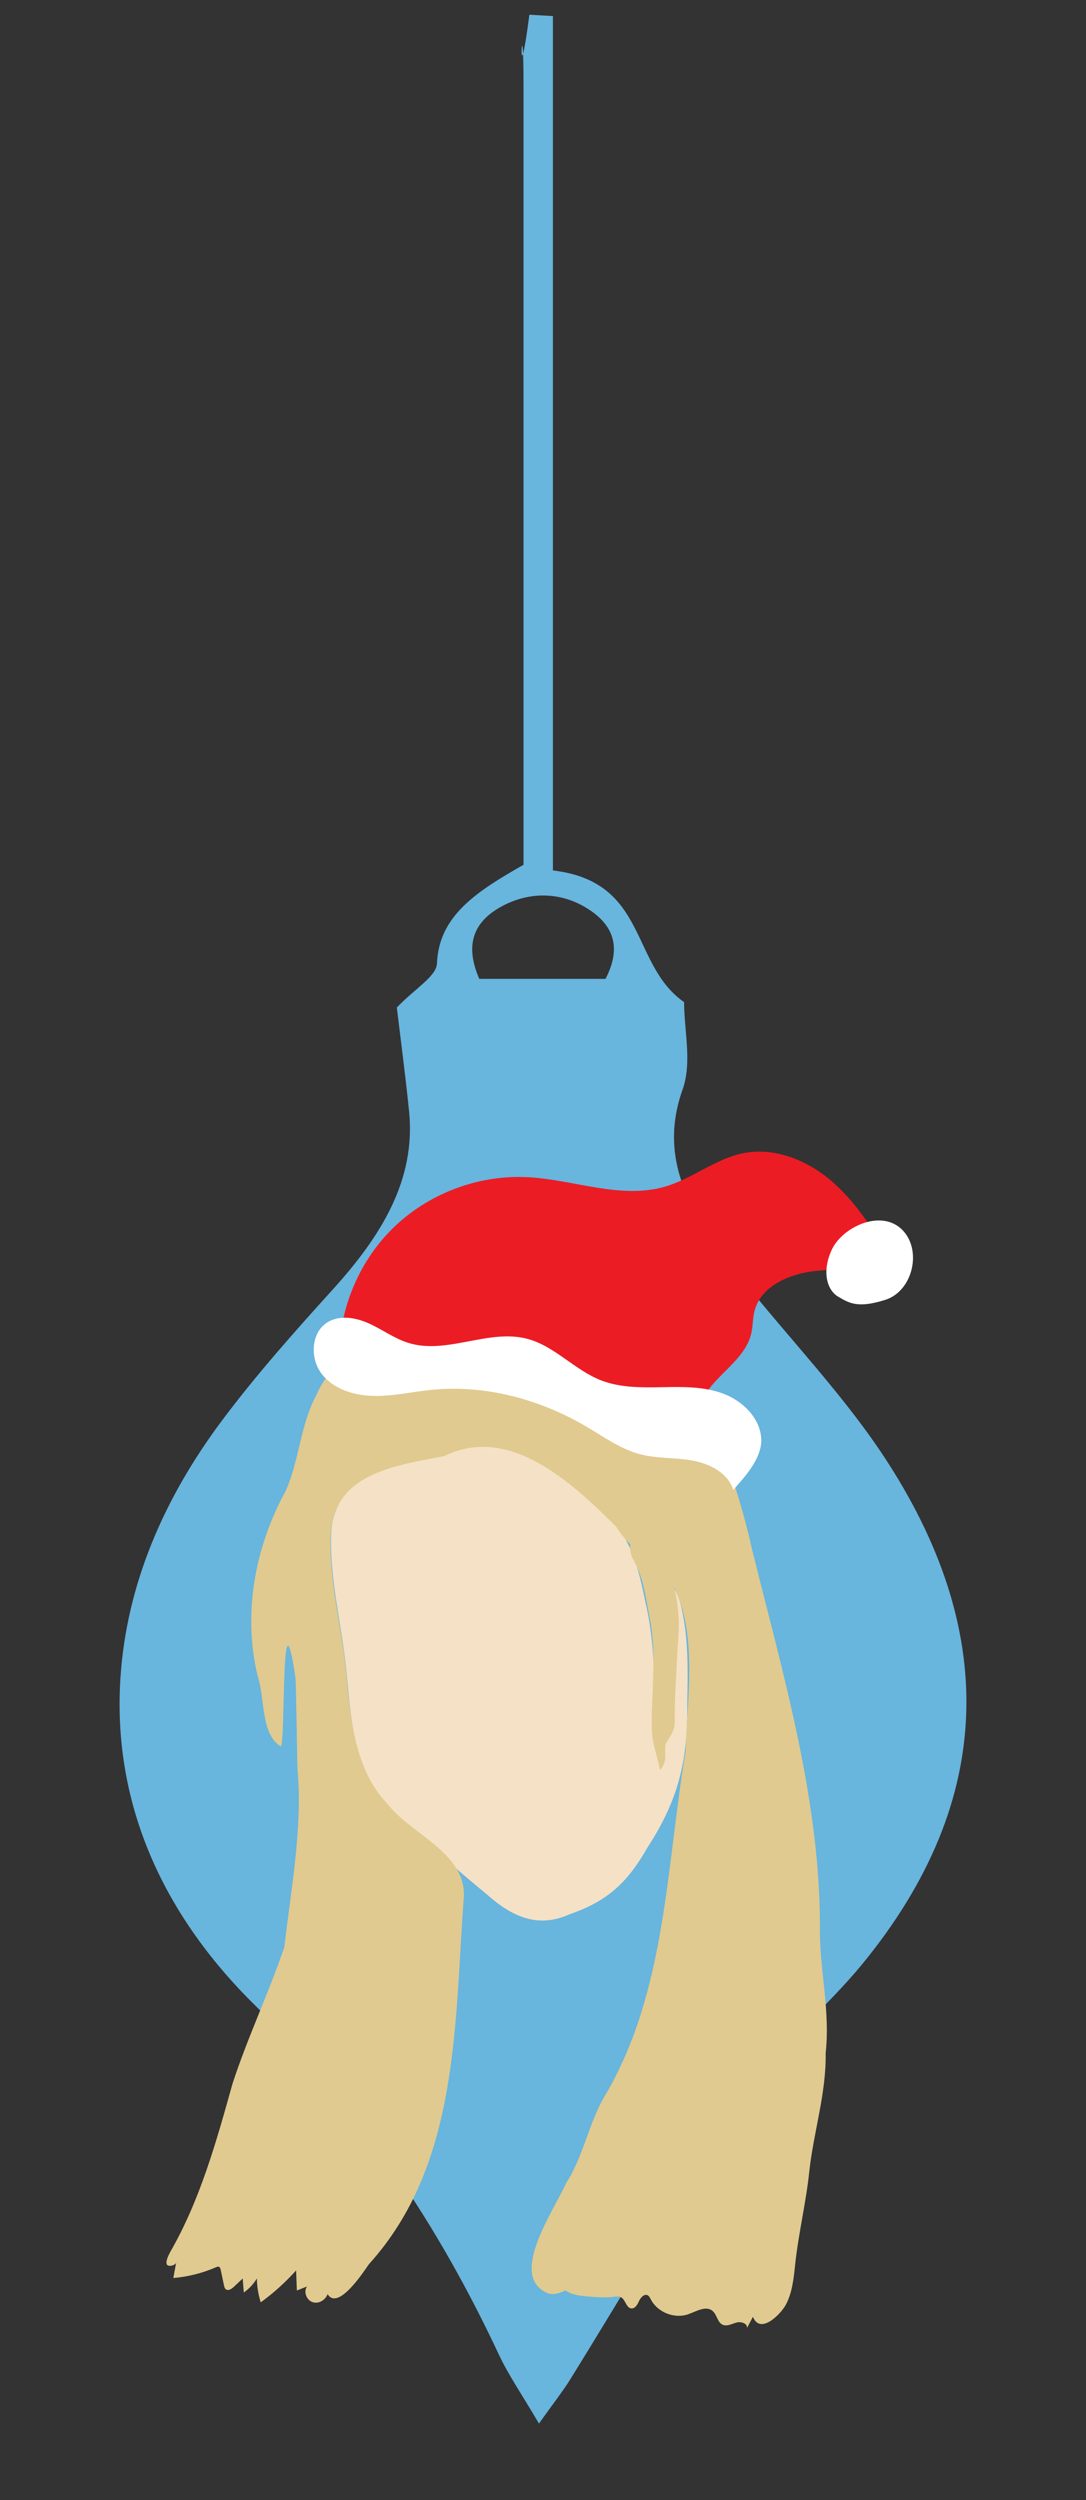 <?xml version="1.0" encoding="UTF-8"?>
<svg id="Layer_4" data-name="Layer 4" xmlns="http://www.w3.org/2000/svg" width="100" height="230" viewBox="0 0 100 230">
  <rect x="0" y="0" width="100" height="230" fill="#333333" stroke="none"/>
  <defs>
    <style>
      .cls-1 {
        fill: #e0ca8f;
      }

      .cls-2 {
        fill: #68b5de;
      }

      .cls-3 {
        fill: #fff;
      }

      .cls-4 {
        fill: #f5e1c5;
      }

      .cls-5 {
        fill: #ec1c24;
      }
    </style>
  </defs>
  <path class="cls-2" d="M44.133,90.055c-1.379-3.164-.534-5.324,2.219-6.751,2.441-1.264,5.18-1.237,7.554.17,2.64,1.565,3.346,3.712,1.851,6.581h-11.624ZM48.745,1.356c-1.195,9.18-.538-2.652-.538,6.727,0,9.55-.001-11.781-.001-2.231,0,9.379.001,8.318.001,17.697,0,9.38-.001,18.759-.001,28.139v27.871c-4.307,2.455-7.794,4.679-7.97,9.077-.047,1.191-2.051,2.328-3.695,4.055.338,2.832.784,6.183,1.126,9.542.646,6.336-2.59,11.507-7.014,16.388-3.568,3.936-7.109,7.916-10.234,12.098-5.378,7.198-8.753,15.086-9.323,23.568-.767,11.406,3.721,21.708,12.441,30.255,9.854,9.66,16.941,20.43,22.408,32.099.865,1.847,2.072,3.582,3.683,6.326,1.387-1.948,2.206-2.976,2.882-4.066,5.532-8.92,10.772-17.976,16.668-26.727,2.768-4.11,6.978-7.529,10.199-11.451,12.501-15.221,12.434-30.98,1.967-46.797-3.73-5.635-8.623-10.736-12.924-16.115-4.244-5.308-8.05-10.613-5.569-17.561.891-2.497.143-5.399.143-8.052-5.004-3.496-3.299-11.083-12.081-12.117V1.476c-.722-.04-1.445-.08-2.168-.12"/>
  <g>
    <path class="cls-4" d="M30.525,140.602c.332-3.308,3.291-5.748,6.507-6.149.971-.164,1.951-.28,2.906-.517,2.364-.624,4.635-1.896,7.012-.853,2.008.785,3.812,2.05,5.54,3.329,1.718,1.29,3.385,2.665,4.569,4.311,1.353,1.979,1.89,4.285,2.366,6.638.699,2.968.869,6.048.76,9.081-.04.705-.097,6.349.867,4.548.681-2.089.68-4.412.812-6.671.151-2.273.073-4.484-.219-6.711-.27-2.748.619-1.537,1.016-.064.785,3.116.67,6.238.621,9.495.042,5.059-.867,8.635-3.662,12.932-1.831,3.219-3.685,4.944-7.161,6.136-2.935,1.346-5.361.198-7.618-1.814-2.096-1.722-4.111-3.466-6.248-5.391-1.734-1.559-3.582-3.008-4.6-5.169-1.618-3.133-1.769-6.772-2.121-10.22-.453-4.286-1.607-8.569-1.356-12.836l.009-.076Z"/>
    <path class="cls-4" d="M61.203,144.239c-.147.108-.295.217-.442.325.14.063.279.125.419.188l.023-.513Z"/>
    <path class="cls-1" d="M15.626,207.283l.023-.056c2.783-4.808,4.281-10.235,5.764-15.537,1.385-4.247,3.333-8.329,4.773-12.573.605-5.342,1.696-10.919,1.209-16.344-.036-.556-.121-7.974-.193-8.455-1.37-9.182-.879,6.342-1.358,6.348-1.821-1.117-1.444-4.302-2.07-6.288-1.465-5.776-.325-12.006,2.51-17.169,1.277-2.807,1.354-6.094,2.838-8.848,2.434-5.588,8.876-5.74,13.766-7.739,3.755-2.13,8.285-1.065,12.165.16,8.714,3.274,12.345,13.528,14.231,21.903,2.859,11.529,6.344,23.22,6.214,35.209.053,3.707.94,7.203.531,10.981.059,3.719-1.099,7.199-1.504,10.856-.299,2.903-1.01,5.762-1.313,8.669-.127,1.215-.26,2.503-.833,3.604-.444.854-2.369,2.847-3.047,1.141l-.547,1.028c.051-.434-.569-.615-.989-.493s-.867.375-1.263.19c-.478-.223-.513-.916-.913-1.261-.606-.523-1.496.04-2.252.303-1.271.442-2.822-.175-3.441-1.37-.073-.14-.142-.296-.281-.371-.312-.169-.646.188-.795.51s-.358.722-.711.694c-.483-.038-.529-.798-.957-1.025-.207-.11-.458-.069-.691-.04-.741.092-1.491.034-2.236-.024-.762-.06-1.564-.133-2.194-.566-.432.239-1.16.456-1.648.247-3.688-1.578.654-7.678,1.702-10.105,1.627-2.475,2.101-5.631,3.652-8.166,5.594-9.531,5.573-21.025,7.375-31.645.107-4.674,1.11-10.661-1.089-15.04.273.921.372,1.894.434,2.843.068,1.054-.069,2.115-.116,3.173-.094,2.116-.27,4.232-.24,6.348.012.827-.43,1.396-.824,2.037-.197.728.247,1.586-.529,2.433-.301-1.418-.742-2.587-.761-3.756-.057-3.42.495-6.818-.2-10.267-.364-1.808-.544-3.648-1.49-5.298-.303-.528-.299-.994-.314-1.47-.478-.481-.915-1.009-1.284-1.61-4.006-3.979-9.799-9.439-15.78-6.497-4.311.873-10.056,1.465-10.487,7.023-.212,4.242.944,8.459,1.396,12.666.384,4.229.743,9.081,3.782,12.281,2.205,2.852,7.141,4.481,7.08,8.464-.886,11.677-.374,24.684-8.75,33.925-.432.608-2.833,4.34-3.804,2.757-.207.537-.812.926-1.389.732-.559-.188-.847-.956-.508-1.438l-.934.368-.07-1.846c-.978,1.09-2.071,2.076-3.256,2.938-.226-.71-.346-1.454-.355-2.199-.307.508-.72.952-1.206,1.293-.034-.43-.067-.859-.101-1.289-.274.258-.548.516-.823.774-.203.191-.512.39-.731.217-.107-.084-.141-.228-.169-.361-.099-.472-.199-.944-.298-1.416-.025-.119-.067-.257-.182-.295-.082-.027-.17.009-.249.043-1.246.542-2.581.879-3.935.994.087-.48.175-.961.262-1.441-.048.264-.614.413-.805.256-.258-.212.1-.906.207-1.111Z"/>
    <path class="cls-5" d="M31.248,125.427c-.183-4.559,1.629-9.162,4.87-12.373s7.861-4.98,12.417-4.756c4.281.211,8.613,2.075,12.726.865,2.513-.739,4.636-2.569,7.207-3.075,2.927-.576,5.973.704,8.217,2.671,2.243,1.967,3.829,4.559,5.379,7.108-2.139,1.04-4.644.805-7.008,1.065s-5.005,1.384-5.583,3.691c-.167.667-.139,1.369-.292,2.039-.463,2.022-2.399,3.29-3.715,4.893-1.316,1.603-1.733,4.524.168,5.354-10.468-4.088-21.54-6.625-34.384-7.482Z"/>
    <path class="cls-3" d="M67.523,137.072c-.484-1.548-2.157-2.413-3.754-2.701s-3.256-.17-4.825-.581c-1.78-.467-3.309-1.574-4.893-2.511-4.304-2.543-9.372-3.915-14.346-3.411-1.778.18-3.541.595-5.328.556s-3.678-.62-4.765-2.038-.983-3.785.535-4.73c1.146-.714,2.655-.438,3.882.127s2.337,1.391,3.63,1.781c3.508,1.06,7.335-1.324,10.88-.396,2.524.661,4.363,2.867,6.792,3.818,1.775.695,3.738.673,5.645.636s3.867-.071,5.65.604,3.368,2.239,3.47,4.143-1.816,3.816-2.573,4.706Z"/>
    <path class="cls-3" d="M77.17,119.288c-1.001-.589-1.526-2.275-.576-4.32.95-2.046,4.446-3.736,6.407-1.899,1.961,1.838,1.082,5.706-1.48,6.516s-3.35.292-4.35-.297Z"/>
  </g>
</svg>